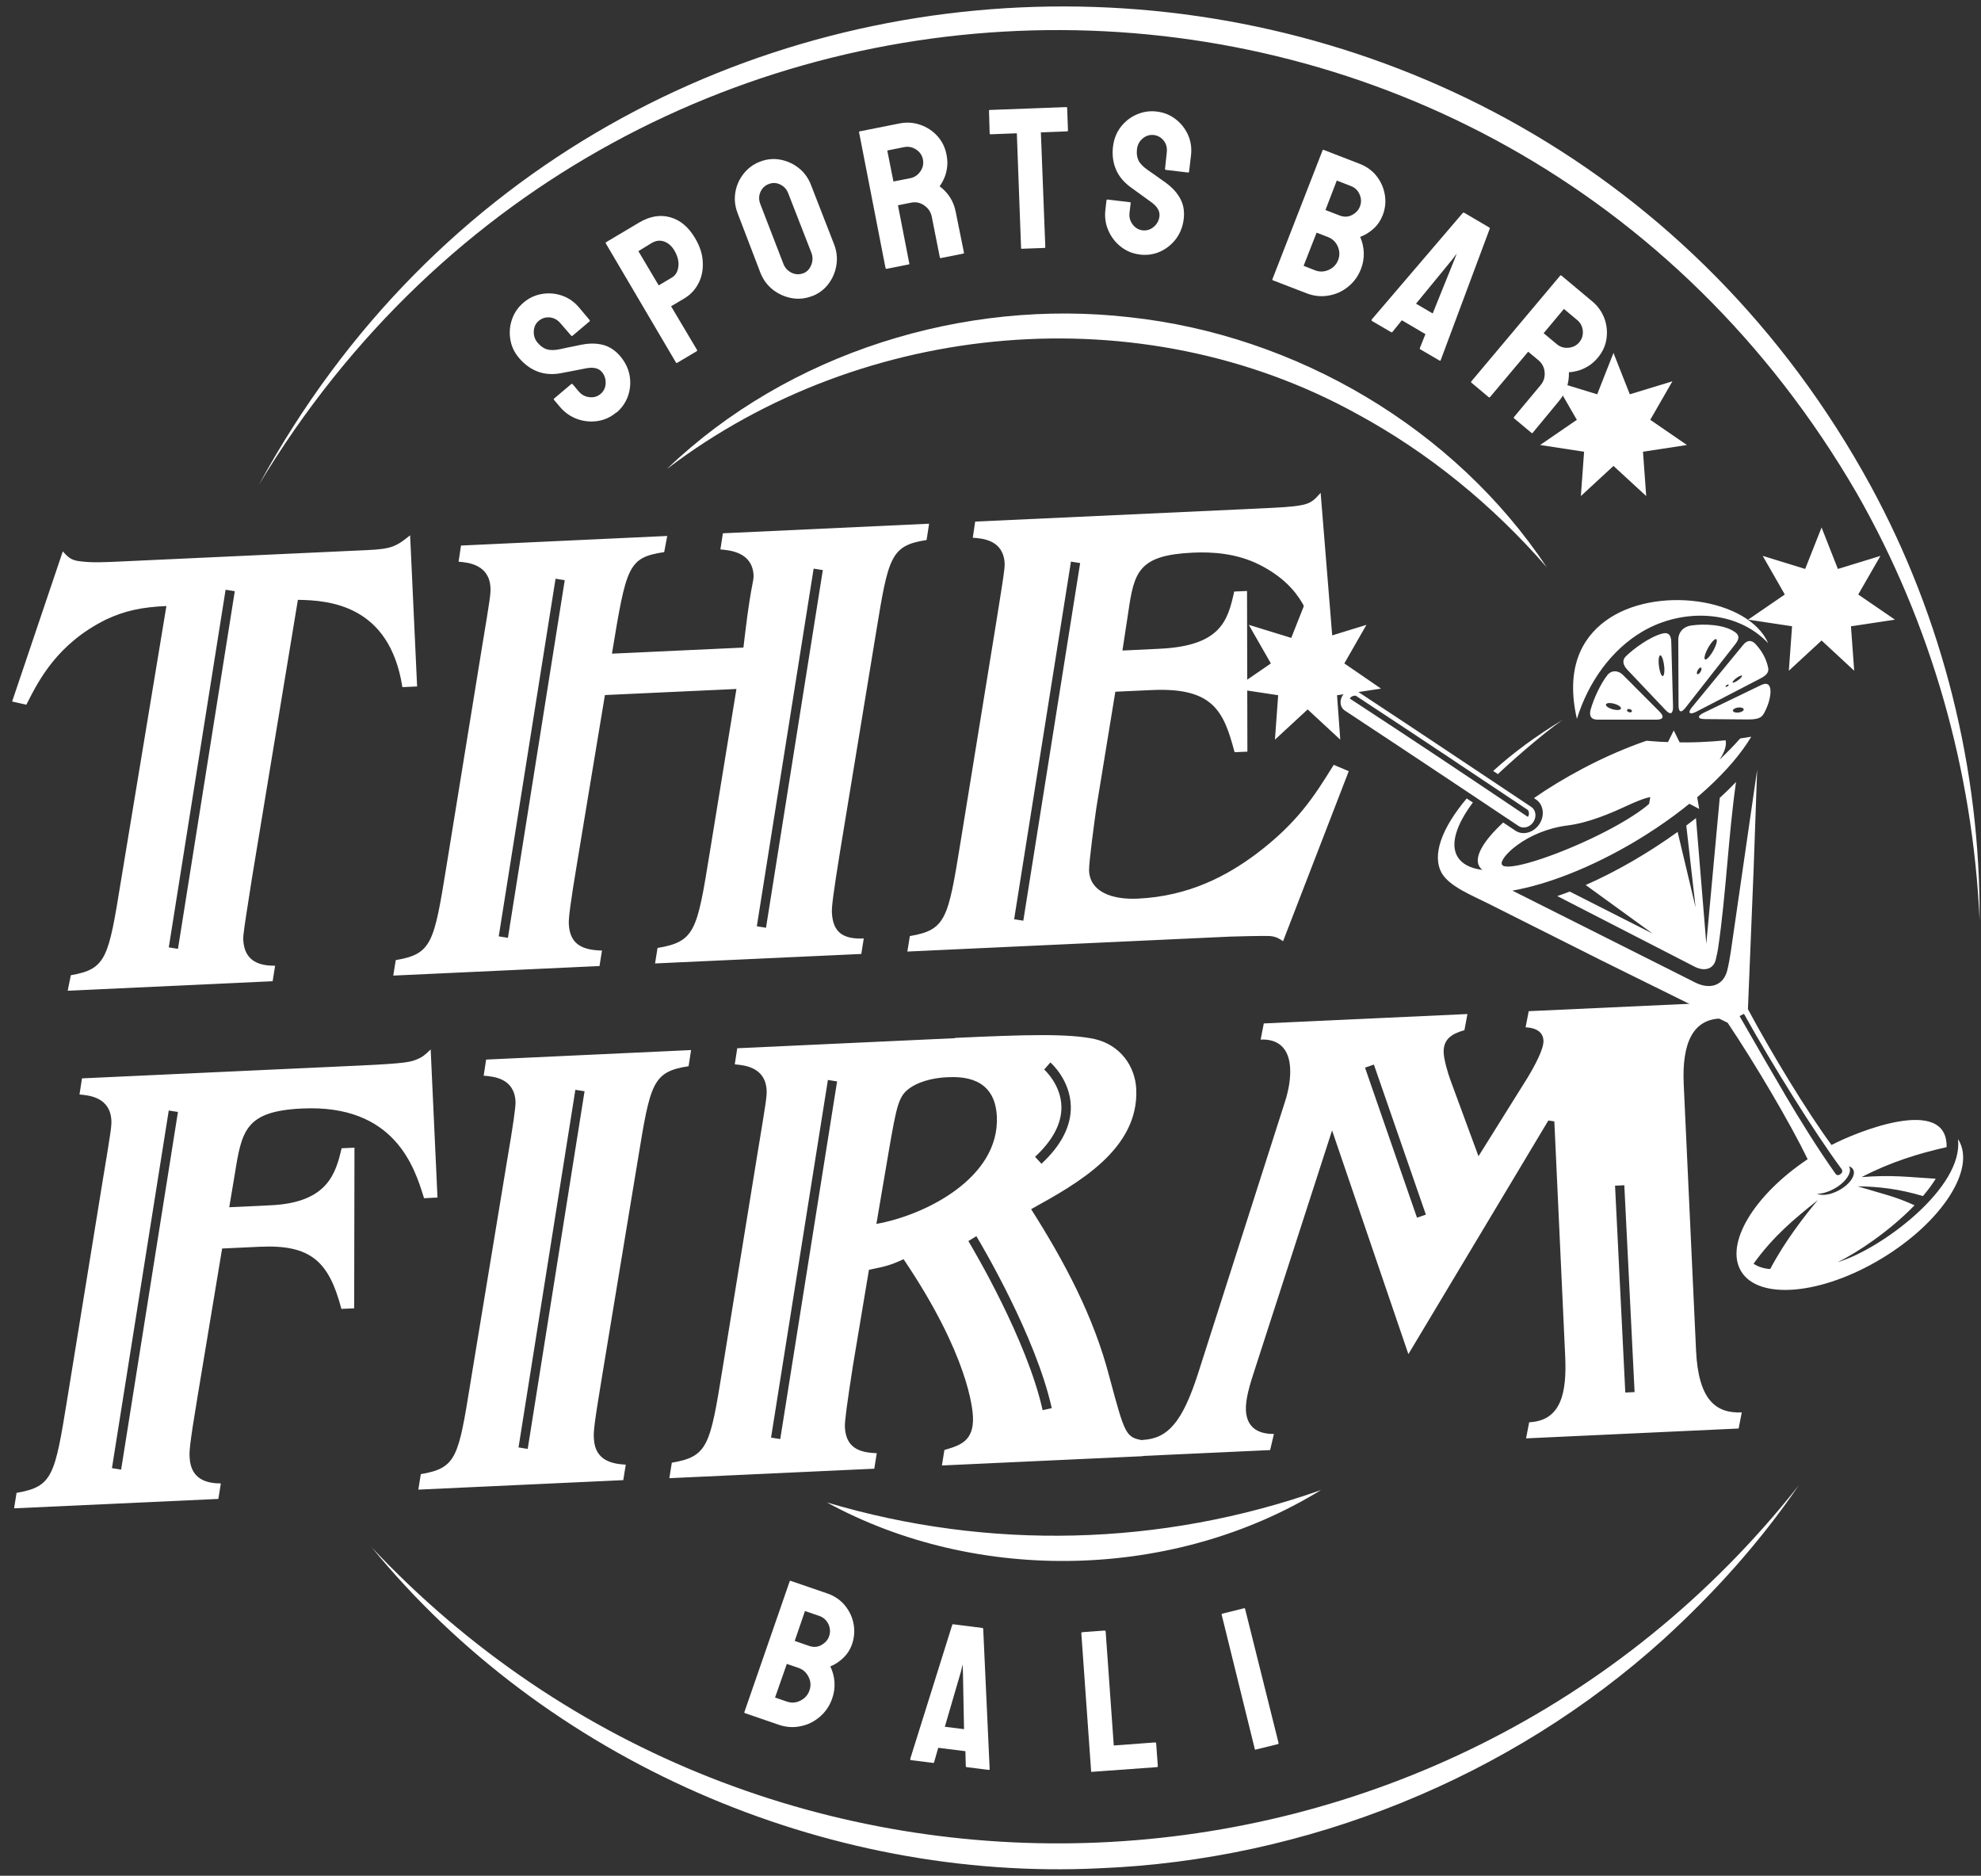 <svg xmlns="http://www.w3.org/2000/svg" width="75" height="71" viewBox="0 0 75 71" fill="none"><rect x="0" y="0" width="75" height="71" fill="#333333" stroke="none"/><g id="logo-thefirm"><g id="Group"><g id="Group_2"><path id="Vector" d="M23.331 15.612C23.122 15.79 22.885 15.898 22.623 15.937C22.362 15.975 22.103 15.951 21.852 15.86C21.601 15.769 21.385 15.619 21.203 15.406L20.977 15.138C20.959 15.117 20.963 15.099 20.98 15.085L21.632 14.534C21.632 14.534 21.664 14.524 21.681 14.545L21.908 14.813C22.016 14.942 22.152 15.016 22.313 15.033C22.477 15.054 22.616 15.012 22.738 14.911C22.857 14.81 22.923 14.677 22.93 14.51C22.937 14.346 22.888 14.199 22.784 14.077C22.662 13.934 22.466 13.889 22.191 13.941C22.1 13.959 21.957 13.986 21.762 14.025C21.566 14.063 21.385 14.098 21.214 14.13C20.896 14.185 20.607 14.161 20.345 14.06C20.083 13.959 19.853 13.788 19.654 13.554C19.469 13.338 19.358 13.097 19.319 12.835C19.277 12.574 19.302 12.319 19.389 12.075C19.476 11.827 19.623 11.621 19.825 11.45C20.031 11.276 20.265 11.168 20.523 11.126C20.781 11.084 21.036 11.105 21.284 11.192C21.531 11.279 21.748 11.429 21.925 11.642L22.327 12.12C22.327 12.12 22.337 12.152 22.323 12.162L21.671 12.713C21.671 12.713 21.639 12.724 21.629 12.71L21.221 12.239C21.106 12.103 20.97 12.029 20.813 12.015C20.656 12.002 20.52 12.043 20.401 12.141C20.279 12.242 20.216 12.375 20.209 12.539C20.202 12.703 20.247 12.846 20.352 12.971C20.46 13.1 20.579 13.184 20.704 13.223C20.83 13.261 20.997 13.261 21.207 13.216C21.235 13.212 21.291 13.198 21.371 13.181C21.451 13.163 21.542 13.142 21.639 13.125C21.737 13.107 21.824 13.09 21.898 13.072C21.971 13.055 22.02 13.045 22.037 13.045C22.323 12.989 22.588 12.992 22.832 13.055C23.077 13.118 23.297 13.264 23.488 13.491C23.673 13.711 23.792 13.955 23.837 14.217C23.883 14.478 23.862 14.737 23.778 14.984C23.691 15.232 23.544 15.445 23.335 15.623L23.331 15.612Z" fill="white"></path><path id="Vector_2" d="M25.641 13.732C25.62 13.746 25.603 13.739 25.589 13.718L22.934 9.21C22.934 9.21 22.927 9.179 22.944 9.169L24.2 8.422C24.601 8.185 24.992 8.118 25.372 8.223C25.753 8.328 26.067 8.593 26.314 9.012C26.499 9.322 26.597 9.626 26.607 9.926C26.621 10.226 26.566 10.494 26.44 10.732C26.314 10.972 26.14 11.157 25.906 11.297L25.407 11.593L26.388 13.243C26.401 13.264 26.395 13.282 26.374 13.296L25.641 13.732ZM24.94 10.801L25.439 10.505C25.578 10.421 25.658 10.285 25.683 10.09C25.707 9.894 25.655 9.692 25.529 9.479C25.428 9.308 25.299 9.196 25.142 9.141C24.985 9.085 24.828 9.106 24.664 9.203L24.169 9.507L24.94 10.805V10.801Z" fill="white"></path><path id="Vector_3" d="M30.738 11.21C30.483 11.307 30.225 11.332 29.963 11.283C29.702 11.234 29.468 11.126 29.255 10.962C29.046 10.794 28.889 10.582 28.788 10.323L27.926 8.07C27.825 7.808 27.797 7.55 27.839 7.288C27.881 7.027 27.985 6.789 28.149 6.58C28.313 6.371 28.519 6.217 28.77 6.12C29.025 6.022 29.283 5.994 29.541 6.043C29.799 6.092 30.033 6.196 30.239 6.36C30.448 6.524 30.602 6.737 30.703 6.999L31.579 9.249C31.68 9.511 31.708 9.772 31.666 10.034C31.624 10.299 31.523 10.536 31.363 10.749C31.202 10.962 30.993 11.115 30.738 11.213V11.21ZM30.407 10.348C30.55 10.292 30.651 10.187 30.714 10.03C30.776 9.873 30.776 9.72 30.721 9.573L29.845 7.323C29.786 7.166 29.684 7.055 29.541 6.985C29.398 6.915 29.252 6.908 29.102 6.967C28.955 7.023 28.851 7.124 28.788 7.271C28.725 7.417 28.725 7.571 28.788 7.731L29.657 9.982C29.716 10.139 29.82 10.25 29.967 10.323C30.113 10.393 30.26 10.4 30.407 10.344V10.348Z" fill="white"></path><path id="Vector_4" d="M33.564 10.174C33.543 10.177 33.532 10.166 33.525 10.142L32.524 5.007C32.521 4.986 32.528 4.975 32.549 4.972L34.059 4.672C34.328 4.619 34.59 4.637 34.841 4.724C35.092 4.811 35.308 4.951 35.486 5.146C35.664 5.342 35.783 5.579 35.835 5.858C35.873 6.043 35.877 6.214 35.852 6.371C35.828 6.528 35.786 6.667 35.73 6.782C35.675 6.901 35.622 6.988 35.573 7.051C35.901 7.295 36.107 7.62 36.184 8.024L36.494 9.556C36.501 9.58 36.491 9.594 36.463 9.601L35.619 9.769C35.598 9.772 35.587 9.769 35.584 9.751L35.277 8.206C35.242 8.028 35.148 7.885 34.994 7.777C34.841 7.669 34.673 7.634 34.488 7.672L33.996 7.77L34.425 9.968C34.432 9.992 34.425 10.006 34.405 10.009L33.56 10.177L33.564 10.174ZM33.825 6.87L34.467 6.744C34.621 6.713 34.746 6.629 34.844 6.489C34.942 6.35 34.973 6.2 34.942 6.036C34.91 5.875 34.823 5.75 34.684 5.659C34.544 5.568 34.394 5.537 34.234 5.568L33.592 5.697L33.825 6.87Z" fill="white"></path><path id="Vector_5" d="M38.689 9.42C38.668 9.42 38.657 9.409 38.657 9.381L38.497 5.045L37.506 5.083C37.482 5.083 37.468 5.073 37.468 5.045L37.443 4.194C37.443 4.173 37.454 4.162 37.471 4.162L40.363 4.054C40.388 4.054 40.402 4.061 40.402 4.082L40.433 4.933C40.433 4.958 40.423 4.972 40.405 4.972L39.407 5.01L39.575 9.347C39.575 9.371 39.564 9.385 39.547 9.385L38.685 9.416L38.689 9.42Z" fill="white"></path><path id="Vector_6" d="M43.151 9.633C42.879 9.601 42.638 9.5 42.432 9.336C42.223 9.172 42.066 8.966 41.961 8.722C41.853 8.478 41.818 8.216 41.85 7.937L41.891 7.588C41.891 7.564 41.909 7.553 41.933 7.553L42.781 7.654C42.802 7.654 42.809 7.672 42.806 7.696L42.764 8.045C42.743 8.213 42.781 8.359 42.879 8.492C42.976 8.624 43.102 8.698 43.259 8.719C43.416 8.736 43.556 8.691 43.681 8.586C43.807 8.478 43.88 8.342 43.897 8.181C43.918 7.996 43.817 7.818 43.59 7.654C43.514 7.599 43.399 7.515 43.238 7.4C43.078 7.285 42.928 7.173 42.785 7.072C42.526 6.876 42.345 6.65 42.24 6.392C42.136 6.133 42.101 5.847 42.139 5.54C42.174 5.258 42.272 5.014 42.432 4.804C42.596 4.595 42.795 4.438 43.036 4.333C43.276 4.229 43.528 4.19 43.789 4.222C44.058 4.253 44.295 4.347 44.505 4.508C44.714 4.668 44.871 4.867 44.979 5.108C45.087 5.348 45.122 5.607 45.091 5.882L45.017 6.503C45.017 6.524 45.003 6.531 44.982 6.531L44.135 6.43C44.114 6.43 44.107 6.416 44.107 6.395L44.173 5.774C44.194 5.596 44.156 5.446 44.058 5.324C43.96 5.202 43.835 5.129 43.685 5.111C43.528 5.094 43.388 5.136 43.263 5.24C43.137 5.345 43.067 5.481 43.046 5.641C43.025 5.809 43.046 5.952 43.102 6.071C43.158 6.189 43.276 6.311 43.451 6.433C43.475 6.451 43.521 6.482 43.59 6.531C43.66 6.576 43.733 6.629 43.814 6.688C43.894 6.747 43.967 6.796 44.03 6.842C44.093 6.883 44.135 6.911 44.145 6.925C44.382 7.096 44.56 7.292 44.682 7.515C44.804 7.735 44.85 7.996 44.815 8.293C44.78 8.579 44.682 8.83 44.522 9.043C44.361 9.256 44.159 9.416 43.922 9.524C43.681 9.633 43.426 9.667 43.154 9.636L43.151 9.633Z" fill="white"></path><path id="Vector_7" d="M48.188 10.61C48.171 10.603 48.164 10.585 48.175 10.564L50.072 5.691C50.079 5.673 50.093 5.666 50.111 5.673L51.475 6.2C51.744 6.305 51.96 6.462 52.124 6.674C52.288 6.887 52.389 7.124 52.431 7.383C52.473 7.644 52.445 7.899 52.347 8.15C52.267 8.352 52.148 8.527 51.991 8.666C51.831 8.806 51.667 8.907 51.496 8.966C51.58 9.158 51.625 9.357 51.632 9.566C51.639 9.776 51.604 9.978 51.527 10.177C51.423 10.453 51.259 10.676 51.039 10.854C50.819 11.032 50.571 11.143 50.292 11.189C50.017 11.238 49.741 11.206 49.465 11.101L48.192 10.61H48.188ZM49.354 10.062L49.793 10.233C49.964 10.299 50.135 10.292 50.306 10.215C50.477 10.139 50.596 10.013 50.662 9.842C50.728 9.671 50.721 9.5 50.648 9.329C50.571 9.158 50.449 9.04 50.278 8.973L49.846 8.806L49.354 10.062ZM50.177 7.948L50.718 8.157C50.885 8.22 51.039 8.216 51.185 8.14C51.332 8.063 51.433 7.955 51.485 7.819C51.545 7.669 51.541 7.515 51.475 7.362C51.409 7.208 51.3 7.103 51.151 7.044L50.61 6.835L50.181 7.951L50.177 7.948Z" fill="white"></path><path id="Vector_8" d="M51.928 12.099L55.382 8.059C55.382 8.059 55.414 8.042 55.431 8.052L56.383 8.61C56.401 8.621 56.408 8.635 56.401 8.656L54.545 13.631C54.538 13.655 54.52 13.662 54.5 13.648L53.77 13.222C53.753 13.212 53.749 13.194 53.757 13.17L53.966 12.647L53.073 12.123L52.72 12.56C52.703 12.581 52.685 12.584 52.668 12.573L51.939 12.148C51.939 12.148 51.918 12.12 51.932 12.099H51.928ZM53.61 11.495L54.241 11.865L55.051 9.859L55.152 9.594L54.984 9.821L53.61 11.495Z" fill="white"></path><path id="Vector_9" d="M55.703 14.485C55.703 14.485 55.689 14.457 55.703 14.437L59.07 10.431C59.07 10.431 59.098 10.414 59.112 10.428L60.291 11.415C60.5 11.59 60.65 11.806 60.744 12.057C60.835 12.308 60.859 12.567 60.821 12.825C60.783 13.086 60.671 13.327 60.49 13.543C60.368 13.687 60.239 13.798 60.099 13.878C59.959 13.959 59.827 14.011 59.705 14.042C59.579 14.074 59.478 14.088 59.398 14.088C59.412 14.496 59.29 14.859 59.025 15.176L58.03 16.38C58.013 16.401 57.995 16.401 57.978 16.383L57.319 15.832C57.319 15.832 57.301 15.808 57.312 15.794L58.323 14.583C58.442 14.444 58.494 14.28 58.48 14.095C58.466 13.91 58.389 13.756 58.243 13.634L57.856 13.313L56.415 15.026C56.398 15.047 56.383 15.047 56.366 15.037L55.707 14.485H55.703ZM58.442 12.612L58.944 13.031C59.066 13.132 59.209 13.177 59.377 13.163C59.544 13.149 59.684 13.083 59.792 12.954C59.897 12.828 59.938 12.685 59.925 12.518C59.907 12.35 59.837 12.218 59.712 12.113L59.209 11.694L58.442 12.612Z" fill="white"></path></g><g id="Group_3"><path id="Vector_10" d="M28.202 64.845C28.181 64.838 28.177 64.824 28.184 64.8L29.897 59.856C29.904 59.835 29.918 59.832 29.936 59.839L31.317 60.313C31.589 60.407 31.812 60.557 31.983 60.763C32.154 60.969 32.266 61.203 32.315 61.461C32.364 61.719 32.346 61.977 32.259 62.232C32.189 62.438 32.074 62.616 31.921 62.759C31.767 62.905 31.607 63.01 31.436 63.076C31.526 63.265 31.579 63.46 31.593 63.669C31.607 63.879 31.579 64.085 31.509 64.283C31.415 64.562 31.258 64.793 31.045 64.978C30.832 65.162 30.588 65.285 30.312 65.34C30.037 65.4 29.761 65.379 29.482 65.285L28.191 64.841L28.202 64.845ZM29.346 64.255L29.793 64.409C29.967 64.468 30.134 64.458 30.305 64.371C30.473 64.287 30.588 64.158 30.647 63.983C30.707 63.809 30.696 63.641 30.612 63.474C30.529 63.306 30.403 63.191 30.229 63.132L29.789 62.982L29.343 64.255H29.346ZM30.089 62.113L30.637 62.302C30.804 62.361 30.961 62.347 31.104 62.263C31.247 62.18 31.345 62.072 31.39 61.932C31.443 61.778 31.432 61.625 31.363 61.475C31.289 61.325 31.178 61.224 31.024 61.168L30.476 60.98L30.089 62.11V62.113Z" fill="white"></path><path id="Vector_11" d="M34.46 66.579L36.051 61.506C36.058 61.485 36.072 61.478 36.093 61.482L37.189 61.621C37.21 61.621 37.22 61.635 37.224 61.656L37.468 66.959C37.468 66.984 37.457 66.998 37.433 66.994L36.596 66.889C36.575 66.889 36.564 66.872 36.564 66.847L36.55 66.286L35.521 66.157L35.367 66.697C35.361 66.722 35.347 66.732 35.326 66.729L34.488 66.624C34.467 66.624 34.46 66.607 34.464 66.582L34.46 66.579ZM35.772 65.361L36.498 65.452L36.456 63.289L36.446 63.003L36.379 63.279L35.772 65.358V65.361Z" fill="white"></path><path id="Vector_12" d="M41.34 67.071C41.319 67.071 41.309 67.061 41.309 67.036L40.939 61.824C40.939 61.8 40.949 61.785 40.974 61.782L41.818 61.719C41.843 61.719 41.856 61.73 41.86 61.754L42.167 66.07L43.73 65.954C43.754 65.954 43.768 65.965 43.772 65.989L43.835 66.848C43.835 66.872 43.824 66.886 43.8 66.889L41.347 67.067L41.34 67.071Z" fill="white"></path><path id="Vector_13" d="M47.55 66.227C47.526 66.234 47.512 66.227 47.505 66.199L46.252 61.119C46.249 61.098 46.252 61.088 46.273 61.081L47.1 60.875C47.121 60.871 47.131 60.875 47.138 60.896L48.405 65.972C48.412 65.996 48.405 66.01 48.384 66.017L47.55 66.223V66.227Z" fill="white"></path></g><path id="Vector_14" d="M14.051 58.548C28.952 74.415 54.604 73.305 68.095 56.231C66.637 58.367 64.892 60.306 62.974 62.054C57.161 67.308 49.472 70.399 41.644 70.717C31.212 71.229 20.666 66.638 14.051 58.544V58.548Z" fill="white"></path><path id="Vector_15" d="M9.806 18.344C22.969 -5.857 57.657 -5.739 70.827 18.396C73.555 23.41 74.982 29.138 74.947 34.828C74.689 29.156 73.112 23.605 70.307 18.686C56.785 -4.629 23.659 -4.678 9.806 18.344Z" fill="white"></path><path id="Vector_16" d="M25.271 17.73C29.845 13.355 36.487 11.286 42.77 12.008C49.071 12.689 55.058 16.205 58.564 21.477C56.513 19.118 54.084 17.137 51.384 15.672C43.21 11.154 32.695 12.096 25.275 17.733L25.271 17.73Z" fill="white"></path><path id="Subtract" fill-rule="evenodd" clip-rule="evenodd" d="M49.818 24.289L50.446 24.261L50.453 24.254L49.999 18.654C49.981 18.675 49.963 18.695 49.945 18.715C49.784 18.895 49.635 19.063 49.246 19.125C48.868 19.191 48.558 19.205 47.42 19.259L47.362 19.262L36.92 19.743L36.829 20.354C37.217 20.381 37.995 20.444 38.036 21.337C38.042 21.517 37.978 21.92 37.815 22.939L37.815 22.939L37.815 22.939L37.812 22.958L37.811 22.965C37.779 23.163 37.744 23.383 37.705 23.629L36.365 31.88C35.894 34.783 35.818 35.198 34.447 35.432L34.352 36.018L46.559 35.453C46.633 35.449 47.913 35.414 48.084 35.432C48.3 35.446 48.45 35.536 48.576 35.627L51.063 29.191L50.495 28.95L50.447 29.027C49.767 30.118 49.128 31.144 47.55 32.33C46.472 33.133 45.031 33.925 43.074 34.015C42.108 34.061 41.27 33.761 41.232 32.962C41.218 32.672 41.452 30.966 41.508 30.576L42.226 26.183L43.604 26.12C45.949 26.012 46.333 26.94 46.741 28.472L47.226 28.451L47.212 22.37L46.727 22.391C46.486 23.469 46.242 24.449 43.897 24.557L42.495 24.624L42.718 23.162C42.938 21.651 43.102 21.013 45.157 20.919C45.883 20.884 46.828 20.94 47.697 21.383C49.357 22.227 49.633 23.448 49.818 24.289ZM35.081 20.441C33.71 20.65 33.634 21.09 33.163 23.968L31.802 32.243C31.558 33.757 31.485 34.315 31.495 34.535C31.53 35.285 31.907 35.557 32.702 35.523L32.608 36.109L24.8 36.468L24.894 35.882C26.314 35.645 26.391 35.23 26.862 32.327L27.881 26.079L22.902 26.309L21.842 32.704C21.594 34.193 21.524 34.755 21.535 34.971C21.573 35.795 22.114 35.962 22.791 35.98L22.697 36.566L14.889 36.928L14.983 36.342C16.354 36.109 16.431 35.694 16.902 32.791L18.241 24.54C18.562 22.611 18.58 22.464 18.569 22.248C18.527 21.379 17.75 21.292 17.362 21.261L17.453 20.65L25.261 20.287L25.146 20.898C23.774 21.107 23.715 21.425 23.168 24.742L28.146 24.512L28.198 24.073C28.337 22.893 28.434 22.389 28.486 22.119L28.486 22.119C28.519 21.95 28.534 21.873 28.53 21.78C28.488 20.912 27.661 20.828 27.274 20.797L27.368 20.186L35.176 19.823L35.081 20.434V20.441ZM15.789 25.984L15.234 26.009C14.749 22.883 12.443 22.722 11.278 22.705L9.537 33.251C9.491 33.549 9.449 33.813 9.413 34.047C9.272 34.946 9.201 35.396 9.209 35.568C9.251 36.437 9.886 36.555 10.416 36.555L10.322 37.141L2.563 37.501L2.682 36.914C4.028 36.681 4.105 36.266 4.576 33.363L6.3 22.939C5.382 22.981 4.733 23.11 3.997 23.459C2.169 24.372 1.471 25.743 1.027 26.616L0.997 26.675L0.459 26.553L2.378 20.87C2.584 21.104 2.71 21.219 3.072 21.25C3.488 21.302 3.92 21.285 4.646 21.25L13.929 20.821C14.847 20.779 15.011 20.674 15.527 20.263L15.792 25.991L15.789 25.984ZM16.563 45.329L16.054 45.354L16.041 45.311C15.693 44.193 14.948 41.794 11.438 41.959C9.286 42.06 9.153 42.793 8.888 44.45L8.679 45.696L10.249 45.622C12.426 45.521 12.712 44.394 12.935 43.463L13.42 43.442L13.409 49.523L12.925 49.544C12.454 47.75 11.77 47.102 9.837 47.192L8.41 47.258L7.482 52.847C7.161 54.777 7.168 54.944 7.179 55.164C7.221 56.033 7.876 56.148 8.361 56.151L8.267 56.737L0.533 57.093L0.627 56.507C1.998 56.273 2.075 55.858 2.546 52.956L3.885 44.708C4.206 42.779 4.224 42.633 4.217 42.416C4.175 41.544 3.397 41.46 3.01 41.429L3.104 40.818L13.619 40.333C15.409 40.25 15.552 40.197 15.813 40.086C15.956 40.03 16.075 39.953 16.305 39.723L16.563 45.329ZM24.151 43.885C24.622 41.007 24.699 40.567 26.07 40.358L26.164 39.747L18.405 40.107L18.311 40.717L18.311 40.717C18.699 40.749 19.476 40.812 19.518 41.705C19.525 41.896 19.434 42.556 19.187 43.997L17.826 52.247L17.811 52.343C17.354 55.159 17.288 55.568 15.932 55.799L15.838 56.385L23.597 56.026L23.691 55.44C23.23 55.412 22.526 55.321 22.484 54.452L22.484 54.451C22.473 54.207 22.467 54.061 22.787 52.136L24.151 43.885ZM36.145 39.287C38.779 39.165 40.45 39.112 41.452 39.332C42.408 39.555 42.976 40.351 43.018 41.223C43.123 43.511 40.776 44.808 39.054 45.76L39.038 45.769C40.294 47.747 41.407 49.826 41.996 52.101L42.018 52.181C42.576 54.251 42.619 54.41 43.246 54.514L43.248 54.505C44.215 54.459 44.766 53.828 45.359 51.986L48.639 41.732C48.809 41.216 48.862 40.776 48.844 40.438C48.809 39.688 48.405 39.318 47.728 39.35L47.847 38.739L55.557 38.383L55.442 38.994C54.939 39.137 54.636 39.346 54.657 39.855C54.671 40.121 54.814 40.623 54.922 40.909L55.975 43.766L57.845 40.773C58.114 40.323 58.449 39.702 58.435 39.388C58.424 39.147 58.267 38.91 57.758 38.886L57.877 38.275L65.224 37.937L65.109 38.547V38.554C64.118 38.599 63.672 39.444 63.745 41.038L64.212 51.117C64.299 52.977 64.952 53.507 65.943 53.462L65.824 54.072L57.776 54.445L57.894 53.835C59.126 53.779 59.318 52.68 59.258 51.347L58.829 42.064L53.321 51.257L50.432 42.789L47.529 51.766C47.316 52.404 47.149 52.97 47.17 53.381C47.198 53.985 47.575 54.285 48.23 54.278L48.087 54.888L43.274 55.11L43.273 55.119L35.66 55.471L35.755 54.885L35.786 54.876C36.347 54.708 36.877 54.55 36.836 53.622C36.822 53.357 36.683 51.326 34.209 47.663C33.699 47.898 33.527 47.934 32.943 48.055L32.898 48.064L32.29 51.703C32.067 53.144 31.977 53.8 31.987 54.02C32.029 54.888 32.66 54.983 33.194 55.007L33.1 55.593L25.341 55.952L25.435 55.366C26.806 55.133 26.883 54.717 27.354 51.815L28.694 43.567C29.015 41.638 29.032 41.492 29.025 41.275C28.983 40.403 28.205 40.319 27.818 40.288L27.912 39.678L36.156 39.297L36.145 39.287ZM33.18 46.327C35.029 45.999 37.848 44.586 37.74 42.263C37.67 40.738 36.386 40.752 35.856 40.776C35.517 40.79 34.938 40.867 34.492 41.153C34.021 41.467 33.962 41.76 33.637 43.641L33.18 46.327ZM38.395 34.795L40.546 21.258L40.894 21.313L38.742 34.85L38.395 34.795ZM30.804 21.524L28.653 35.061L29.001 35.117L31.152 21.579L30.804 21.524ZM18.882 35.443L21.033 21.906L21.381 21.961L19.23 35.498L18.882 35.443ZM6.39 35.86L8.541 22.323L8.889 22.378L6.738 35.916L6.39 35.86ZM4.238 55.572L6.389 42.035L6.737 42.09L4.586 55.627L4.238 55.572ZM21.783 41.251L19.631 54.788L19.979 54.844L22.131 41.306L21.783 41.251ZM29.192 54.416L31.344 40.878L31.692 40.934L29.54 54.471L29.192 54.416ZM61.496 44.863L61.145 44.881L61.533 52.71L61.885 52.693L61.496 44.863ZM39.428 44.049L39.188 43.787C39.857 43.166 40.192 42.531 40.185 41.9C40.175 41.077 39.571 40.519 39.535 40.485L39.533 40.483L39.767 40.215L39.767 40.215C39.802 40.246 40.524 40.888 40.541 41.889C40.552 42.629 40.178 43.355 39.432 44.049H39.428ZM36.675 46.998C36.856 47.304 38.881 50.717 39.474 53.378L39.819 53.301C39.216 50.582 37.161 47.121 36.978 46.813L36.965 46.791L36.662 46.976L36.675 46.998ZM52.015 40.296L51.679 40.412L53.647 46.092L53.983 45.976L52.015 40.296Z" fill="white"></path><g id="Group_4"><path id="Vector_17" d="M66.483 24.397C66.309 24.202 66.145 24.23 65.995 24.411L64.055 26.773C63.884 26.982 63.965 27.073 64.219 26.94L66.623 25.695C66.85 25.58 66.986 25.465 66.94 25.266C66.871 24.955 66.734 24.676 66.483 24.4V24.397ZM65.416 25.97C65.384 25.995 65.346 26.005 65.332 25.998C65.318 25.988 65.332 25.963 65.36 25.939C65.391 25.915 65.43 25.904 65.444 25.911C65.458 25.922 65.444 25.946 65.416 25.97ZM65.824 25.733C65.726 25.806 65.629 25.852 65.601 25.838C65.573 25.82 65.629 25.751 65.723 25.677C65.82 25.604 65.918 25.559 65.946 25.573C65.974 25.59 65.918 25.66 65.824 25.733Z" fill="white"></path><path id="Vector_18" d="M58.958 33.918L64.184 36.604C64.561 36.782 64.879 36.663 64.959 36.321C64.994 36.175 65.039 35.972 65.056 35.826C65.343 33.89 65.444 31.535 65.726 29.599C65.534 29.801 65.329 30 65.109 30.202L64.6 35.721L64.209 30.966C64.09 31.06 63.965 31.155 63.842 31.249L64.195 34.347L63.514 31.489C62.419 32.278 61.194 32.99 60.033 33.499L62.572 35.341L59.429 33.747C59.269 33.809 59.112 33.865 58.955 33.918H58.958Z" fill="white"></path><path id="Vector_19" d="M66.686 25.925L64.498 26.982C64.261 27.097 64.251 27.216 64.54 27.219L66.19 27.233C66.696 27.237 66.742 27.087 66.839 26.891C66.947 26.675 67.028 26.406 67.031 26.173C67.031 25.907 66.895 25.824 66.689 25.925H66.686ZM65.824 26.971C65.712 26.985 65.615 26.954 65.608 26.902C65.601 26.849 65.688 26.797 65.8 26.78C65.911 26.766 66.009 26.797 66.016 26.849C66.023 26.902 65.936 26.954 65.824 26.971Z" fill="white"></path><path id="Vector_20" d="M74.145 43.149C74.145 43.149 74.134 43.131 74.127 43.121C74.357 44.956 71.197 47.3 69.571 47.775C70.29 47.433 71.546 46.596 72.484 45.622C71.71 45.273 71.347 45.214 70.328 44.904C71.151 44.914 71.915 45.008 72.802 45.273C72.986 45.057 73.15 44.837 73.286 44.617C72.222 44.555 71.671 44.464 70.481 44.555C71.567 43.989 72.634 43.661 73.698 43.421C73.74 41.439 70.29 42.842 69.341 43.34C68.441 42.123 67.066 39.866 66.176 38.198L66.389 32.975L66.525 29.141L65.531 36C65.496 36.237 65.447 36.52 65.388 36.75C65.245 37.291 64.753 37.476 64.181 37.19L60.745 35.463L57.259 33.712C58.606 33.474 60.277 32.825 61.955 31.821C63.992 30.596 65.562 29.131 66.302 27.886C66.162 27.91 66.023 27.931 65.883 27.952C65.653 28.213 65.391 28.482 65.102 28.754C65.294 28.468 65.374 28.217 65.332 28.022C65.029 28.053 64.718 28.074 64.401 28.088C63.682 28.119 62.988 28.098 62.335 28.039C61.589 28.294 60.758 28.649 59.914 29.096C59.237 29.455 58.616 29.832 58.076 30.209L58.156 30.265C58.438 30.453 58.494 30.875 58.278 31.196C58.062 31.521 57.654 31.632 57.371 31.441C57.207 31.332 57.053 31.231 56.91 31.134C56.16 31.828 55.797 32.442 56.007 32.798C56.035 32.846 56.073 32.888 56.122 32.927C55.675 32.871 55.351 32.707 55.183 32.431C54.897 31.953 55.135 31.217 55.763 30.376C55.679 30.321 55.602 30.272 55.529 30.223C54.576 31.353 54.193 32.396 54.597 33.07C54.894 33.565 55.791 33.921 56.3 34.179L60.661 36.37L65.409 38.715C66.459 40.281 67.785 42.528 68.437 43.878C66.407 45.235 65.29 47.077 65.918 48.12C66.585 49.226 68.971 49.01 71.242 47.635C73.517 46.261 74.818 44.251 74.148 43.145L74.145 43.149ZM56.861 32.724C56.743 32.48 57.779 31.441 59.346 31.245C60.13 31.147 60.95 30.799 61.575 30.509C62.897 29.895 62.901 30.171 61.843 30.865C61.379 31.168 60.73 31.524 59.959 31.873C58.369 32.592 56.984 32.972 56.865 32.728L56.861 32.724ZM67.547 41.376C67.206 40.797 66.431 39.465 65.859 38.46L66.026 38.376C67.087 40.284 68.674 42.835 69.714 44.241C69.759 44.303 69.759 44.356 69.717 44.408C69.665 44.471 69.557 44.52 69.498 44.436C68.831 43.501 68.13 42.367 67.547 41.38V41.376ZM67.021 48.033C66.808 48.029 66.546 47.946 66.389 47.834C67.143 46.787 67.928 46.139 68.821 45.427C68.339 46.002 67.572 46.983 67.021 48.033ZM68.8 45.186C68.908 45.186 69.034 45.165 69.163 45.12C69.257 45.088 69.351 45.047 69.445 44.994C69.658 44.876 69.829 44.725 69.93 44.575C70.014 44.457 70.087 44.282 70 44.146C70.073 44.171 70.129 44.209 70.16 44.269C70.216 44.37 70.188 44.502 70.098 44.642C70.004 44.788 69.84 44.935 69.63 45.05C69.491 45.127 69.348 45.179 69.219 45.207C69.051 45.242 68.901 45.235 68.796 45.186H68.8Z" fill="white"></path><path id="Vector_21" d="M63.34 26.734L63.274 24.296C63.267 24.052 63.176 23.916 62.932 23.982C62.447 24.111 61.84 24.561 61.55 24.847C61.404 24.994 61.446 25.178 61.613 25.353L63.061 26.881C63.249 27.08 63.347 27.014 63.34 26.734ZM62.935 25.587C62.876 25.555 62.817 25.356 62.799 25.144C62.782 24.927 62.817 24.777 62.873 24.809C62.932 24.84 62.991 25.039 63.009 25.252C63.026 25.468 62.991 25.618 62.935 25.587Z" fill="white"></path><path id="Vector_22" d="M65.684 23.926C65.29 23.636 64.519 23.605 64.038 23.675C63.696 23.724 63.539 23.964 63.539 24.209L63.549 26.689C63.549 26.961 63.644 27.003 63.811 26.79L65.674 24.414C65.82 24.229 65.894 24.076 65.684 23.922V23.926ZM64.39 25.416C64.352 25.485 64.296 25.531 64.264 25.52C64.233 25.51 64.237 25.444 64.272 25.374C64.31 25.304 64.366 25.259 64.397 25.269C64.428 25.279 64.425 25.346 64.39 25.416ZM64.872 24.613C64.756 24.826 64.613 24.983 64.558 24.962C64.498 24.941 64.544 24.753 64.659 24.54C64.774 24.327 64.917 24.17 64.973 24.191C65.032 24.212 64.987 24.4 64.872 24.613Z" fill="white"></path><path id="Vector_23" d="M58.051 31.116C58.184 30.917 58.149 30.659 57.974 30.544C55.051 28.597 54.29 28.081 51.391 26.169C51.217 26.054 50.966 26.124 50.833 26.323C50.7 26.521 50.735 26.78 50.913 26.895C53.812 28.807 54.601 29.34 57.493 31.266C57.667 31.381 57.919 31.315 58.051 31.116ZM51.335 26.337C54.214 28.231 54.985 28.754 57.849 30.663C57.898 30.736 57.898 30.851 57.845 30.921C54.876 28.929 54.063 28.381 51.102 26.441C51.147 26.364 51.248 26.319 51.339 26.337H51.335Z" fill="white"></path><path id="Vector_24" d="M60.856 25.552C60.608 25.866 60.34 26.431 60.221 26.86C60.165 27.055 60.207 27.24 60.476 27.24H62.712C62.974 27.24 63.019 27.125 62.824 26.93L61.442 25.545C61.271 25.374 61.017 25.353 60.856 25.552ZM61.369 26.822C61.352 26.881 61.212 26.891 61.055 26.849C60.898 26.804 60.786 26.724 60.8 26.665C60.818 26.605 60.957 26.595 61.114 26.637C61.271 26.682 61.383 26.762 61.369 26.822ZM61.707 26.843C61.76 26.856 61.791 26.895 61.784 26.926C61.774 26.958 61.725 26.975 61.676 26.958C61.624 26.944 61.592 26.905 61.599 26.874C61.61 26.843 61.658 26.825 61.707 26.843Z" fill="white"></path><path id="Vector_25" d="M62.217 23.884C63.692 23.033 65.737 23.064 66.944 24.348C66.194 22.635 62.649 22.133 60.786 23.5C59.876 24.167 59.265 25.311 59.701 27.212C60.123 25.845 60.992 24.592 62.217 23.884Z" fill="white"></path><path id="Vector_26" d="M59.154 27.251C58.145 27.861 57.256 28.521 56.53 29.183C56.589 29.222 56.649 29.26 56.712 29.302C57.057 28.964 58.313 27.844 59.154 27.251Z" fill="white"></path></g><path id="Vector_27" d="M31.307 56.87C37.44 58.698 43.974 58.534 50.01 56.402C44.473 59.807 37.007 59.982 31.307 56.87Z" fill="white"></path></g><g id="Group_5"><path id="Vector_28" d="M63.368 30.111L62.402 30.621L62.587 29.543L61.805 28.782L62.883 28.625L63.368 27.648L63.849 28.625L64.927 28.782L64.149 29.543L64.331 30.621L63.368 30.111Z" fill="white"></path><path id="Vector_29" d="M63.368 28.004L63.745 28.772L64.589 28.894L63.978 29.491L64.121 30.331L63.368 29.934L62.611 30.331L62.757 29.491L62.143 28.894L62.988 28.772L63.368 28.004Z" fill="white"></path><path id="Vector_30" d="M63.368 29.836C63.663 29.836 63.902 29.597 63.902 29.302C63.902 29.007 63.663 28.768 63.368 28.768C63.073 28.768 62.834 29.007 62.834 29.302C62.834 29.597 63.073 29.836 63.368 29.836Z" fill="white"></path></g><g id="Group_6"><path id="Vector_31" d="M59.973 17.099L58.309 16.844L59.698 15.891L58.857 14.433L60.469 14.925L61.086 13.359L61.704 14.925L63.316 14.433L62.478 15.891L63.867 16.844L62.203 17.099L62.325 18.777L61.086 17.636L59.851 18.777L59.973 17.099Z" fill="white"></path><path id="Vector_32" d="M61.086 14.046L61.557 15.236L62.778 14.862L62.14 15.968L63.197 16.69L61.934 16.882L62.025 18.159L61.086 17.29L60.148 18.159L60.242 16.882L58.979 16.69L60.033 15.968L59.398 14.862L60.619 15.236L61.086 14.046Z" fill="white"></path><path id="Vector_33" d="M61.086 17.224C61.651 17.224 62.108 16.766 62.108 16.202C62.108 15.637 61.651 15.18 61.086 15.18C60.522 15.18 60.064 15.637 60.064 16.202C60.064 16.766 60.522 17.224 61.086 17.224Z" fill="white"></path></g><g id="Group_7"><path id="Vector_34" d="M48.391 26.316L46.727 26.065L48.115 25.112L47.278 23.651L48.886 24.146L49.507 22.576L50.125 24.146L51.733 23.651L50.896 25.112L52.284 26.065L50.62 26.316L50.742 27.997L49.507 26.853L48.269 27.997L48.391 26.316Z" fill="white"></path><path id="Vector_35" d="M49.507 23.267L49.975 24.453L51.196 24.079L50.561 25.189L51.614 25.911L50.352 26.103L50.446 27.376L49.507 26.511L48.569 27.376L48.66 26.103L47.397 25.911L48.45 25.189L47.815 24.079L49.036 24.453L49.507 23.267Z" fill="white"></path><path id="Vector_36" d="M49.507 26.445C50.072 26.445 50.529 25.987 50.529 25.423C50.529 24.858 50.072 24.4 49.507 24.4C48.943 24.4 48.485 24.858 48.485 25.423C48.485 25.987 48.943 26.445 49.507 26.445Z" fill="white"></path></g><g id="Group_8"><path id="Vector_37" d="M67.847 23.706L66.183 23.455L67.572 22.503L66.735 21.041L68.343 21.536L68.964 19.966L69.581 21.536L71.193 21.041L70.352 22.503L71.741 23.455L70.077 23.706L70.199 25.388L68.964 24.244L67.725 25.388L67.847 23.706Z" fill="white"></path><path id="Vector_38" d="M68.964 20.657L69.431 21.843L70.652 21.47L70.017 22.579L71.071 23.301L69.808 23.493L69.902 24.767L68.964 23.901L68.025 24.767L68.116 23.493L66.853 23.301L67.907 22.579L67.272 21.47L68.493 21.843L68.964 20.657Z" fill="white"></path><path id="Vector_39" d="M68.964 23.835C69.528 23.835 69.986 23.378 69.986 22.813C69.986 22.248 69.528 21.791 68.964 21.791C68.399 21.791 67.942 22.248 67.942 22.813C67.942 23.378 68.399 23.835 68.964 23.835Z" fill="white"></path></g><g id="Group_9"><path id="Vector_40" d="M59.687 42.577L58.023 42.322L59.412 41.37L58.575 39.911L60.183 40.403L60.804 38.837L61.421 40.403L63.033 39.911L62.192 41.37L63.581 42.322L61.917 42.577L62.039 44.258L60.804 43.114L59.565 44.258L59.687 42.577Z" fill="white"></path><path id="Vector_41" d="M60.804 39.524L61.271 40.714L62.492 40.34L61.857 41.446L62.911 42.168L61.648 42.364L61.742 43.637L60.804 42.768L59.865 43.637L59.956 42.364L58.693 42.168L59.747 41.446L59.112 40.34L60.333 40.714L60.804 39.524Z" fill="white"></path><path id="Vector_42" d="M60.804 42.702C61.368 42.702 61.826 42.245 61.826 41.68C61.826 41.115 61.368 40.658 60.804 40.658C60.239 40.658 59.782 41.115 59.782 41.68C59.782 42.245 60.239 42.702 60.804 42.702Z" fill="white"></path></g></g></svg>